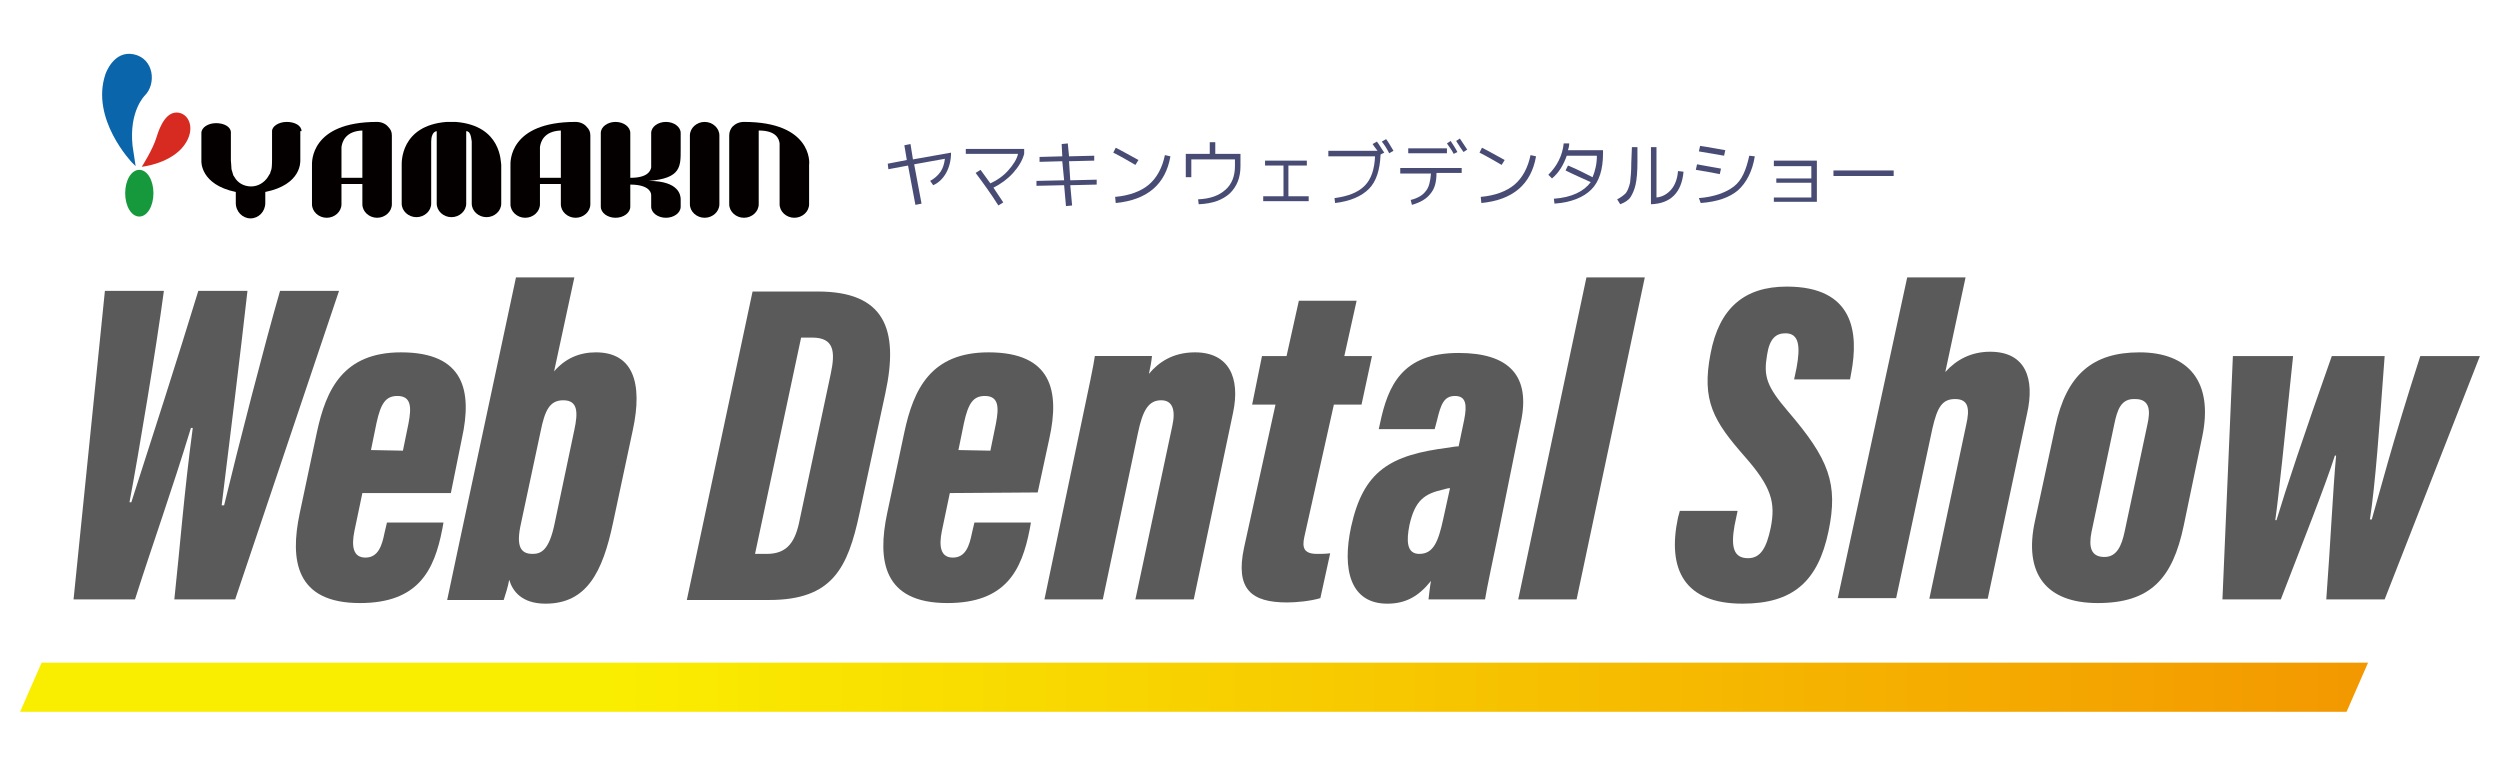 <?xml version="1.0" encoding="utf-8"?>
<!-- Generator: Adobe Illustrator 27.4.0, SVG Export Plug-In . SVG Version: 6.00 Build 0)  -->
<svg version="1.1" id="レイヤー_1" xmlns="http://www.w3.org/2000/svg" xmlns:xlink="http://www.w3.org/1999/xlink" x="0px"
	 y="0px" viewBox="0 0 640 196" style="enable-background:new 0 0 640 196;" xml:space="preserve">
<style type="text/css">
	.st0{fill:#5A5A5A;}
	.st1{fill:url(#SVGID_1_);}
	.st2{fill:#484C75;}
	.st3{fill:#0A65AA;}
	.st4{fill:#D72B22;}
	.st5{fill:#16983D;}
	.st6{fill:#040000;}
</style>
<g>
	<g>
		<g>
			<path class="st0" d="M18.831,153.439l8.023-78.969h15.102c-1.888,14.158-6.45,41.687-8.809,54.114h0.472
				c4.877-15.102,11.956-37.125,17.147-54.114H63.35c-1.73,15.416-4.719,39.799-6.607,54.901h0.629
				c3.461-14.472,10.54-41.844,14.315-54.901h15.102l-26.585,78.969H44.63c1.416-13.057,2.517-27.529,4.719-43.889h-0.472
				c-4.877,16.046-9.753,29.574-14.315,43.889C34.562,153.439,18.831,153.439,18.831,153.439z"/>
			<path class="st0" d="M92.767,126.225l-2.045,9.753c-0.787,3.933-0.315,6.764,2.832,6.764c3.303,0,4.247-3.146,4.877-6.292
				l0.629-2.674h14.472l-0.315,1.73c-2.045,10.54-6.135,18.877-21.079,18.877c-16.517,0-17.933-11.012-15.416-22.967l4.405-20.765
				c2.36-11.012,6.764-20.45,21.551-20.45c16.203,0,18.248,9.91,15.574,22.023l-2.832,14.001H92.767z M103.149,115.37l1.416-6.922
				c0.787-4.09,0.787-7.079-2.832-7.079c-2.989,0-4.247,1.888-5.349,6.922l-1.416,6.922L103.149,115.37L103.149,115.37z"/>
			<path class="st0" d="M132.094,71.009h14.944l-5.191,24.068c2.832-3.303,6.45-4.877,10.697-4.877
				c9.439,0,12.113,7.708,9.439,19.978l-5.034,23.596c-2.674,12.742-6.764,20.765-17.304,20.765c-6.135,0-8.495-3.303-9.281-6.135
				c-0.315,1.73-0.944,3.775-1.416,5.191h-14.472c1.101-5.034,2.202-10.54,3.303-15.574L132.094,71.009z M142.004,133.933
				l5.034-23.911c0.944-4.405,0.944-7.551-2.832-7.551c-3.461,0-4.719,2.517-5.82,8.023l-5.034,23.596
				c-1.258,5.663-0.157,7.708,2.989,7.708C138.544,141.798,140.589,140.854,142.004,133.933z"/>
			<path class="st0" d="M192.658,74.627h16.675c16.989,0,20.922,9.439,17.304,26.113l-6.607,30.675
				c-2.989,14.001-6.922,22.181-23.124,22.181h-21.079L192.658,74.627z M193.287,141.798h2.989c5.348,0,7.394-3.146,8.495-8.967
				l7.865-36.968c1.258-5.82,0.944-9.439-4.719-9.439h-2.832L193.287,141.798z"/>
			<path class="st0" d="M243.154,126.225l-2.045,9.753c-0.787,3.933-0.315,6.764,2.832,6.764c3.303,0,4.247-3.146,4.877-6.292
				l0.629-2.674h14.472l-0.315,1.73c-2.045,10.54-6.135,18.877-21.079,18.877c-16.517,0-17.933-11.012-15.416-22.967l4.405-20.765
				c2.36-11.012,6.764-20.45,21.551-20.45c16.203,0,18.248,9.91,15.574,22.023l-2.989,13.843L243.154,126.225L243.154,126.225z
				 M253.537,115.37l1.416-6.922c0.787-4.09,0.787-7.079-2.832-7.079c-2.989,0-4.247,1.888-5.349,6.922l-1.416,6.922L253.537,115.37
				L253.537,115.37z"/>
			<path class="st0" d="M276.504,109.864c2.36-11.169,3.461-16.36,3.775-18.72h14.63c-0.157,1.573-0.472,3.146-0.787,4.562
				c2.36-2.832,5.978-5.506,11.798-5.506c8.652,0,11.641,6.45,9.753,15.416l-10.068,47.822h-14.944l9.439-44.361
				c0.944-4.247,0-6.607-2.832-6.607c-3.146,0-4.719,2.36-5.978,8.495l-8.967,42.474H267.38L276.504,109.864z"/>
			<path class="st0" d="M323.068,91.145h6.292l3.146-14.158h14.787l-3.146,14.158h7.079l-2.674,12.427h-7.079l-7.551,33.822
				c-0.629,2.832-0.157,4.405,3.304,4.405c0.787,0,2.045,0,3.303-0.157l-2.517,11.484c-2.674,0.787-6.292,1.101-8.495,1.101
				c-9.124,0-13.371-3.303-11.012-14.158l8.023-36.496h-5.978L323.068,91.145z"/>
			<path class="st0" d="M383.474,137.079c-0.944,4.562-2.989,14.158-3.303,16.36h-14.472c0.157-1.258,0.315-2.989,0.629-4.719
				c-3.146,3.933-6.45,5.82-11.169,5.82c-9.439,0-11.641-8.652-9.281-19.664c3.146-14.315,9.91-18.405,25.012-20.293
				c0.944-0.157,1.73-0.315,2.517-0.315l1.416-6.764c0.787-3.933,0.472-6.135-2.36-6.135s-3.618,2.202-4.562,6.135l-0.629,2.36
				h-14.315l0.315-1.416c2.045-9.753,5.663-18.091,20.136-18.091c12.899,0,18.562,5.82,15.888,17.933L383.474,137.079z
				 M371.204,124.966c-0.472,0-1.101,0.157-1.573,0.315c-5.034,1.101-7.394,2.832-8.809,9.124c-0.787,3.933-0.787,7.394,2.517,7.394
				c3.618,0,4.877-3.146,6.135-8.967L371.204,124.966z"/>
			<path class="st0" d="M388.666,153.439l17.461-82.43h14.944l-17.461,82.43H388.666z"/>
			<path class="st0" d="M444.825,130.786l-0.787,3.775c-0.944,5.349-0.315,8.337,3.461,8.337c3.146,0,4.719-2.517,5.82-7.865
				c1.258-6.45,0.157-10.382-6.607-18.091c-8.023-9.124-11.169-14.315-8.809-26.428c2.202-11.641,8.652-17.147,19.506-17.147
				c17.304,0,18.405,11.956,16.517,22.023l-0.315,1.73h-14.315l0.629-2.989c0.944-5.191,0.787-8.809-2.832-8.809
				c-2.517,0-4.09,1.416-4.719,5.506c-0.944,5.506-0.157,8.023,5.348,14.472c10.54,12.27,12.899,18.563,10.382,30.675
				c-2.674,12.899-9.124,18.562-22.023,18.562c-14.787,0-19.349-8.652-16.517-22.023l0.472-1.73H444.825z"/>
			<path class="st0" d="M503.187,71.009l-5.191,24.226c2.832-3.146,6.607-5.191,11.484-5.191c9.124,0,11.484,6.922,9.439,15.888
				l-10.068,47.35h-14.944l9.439-44.519c0.944-4.09,0.629-6.607-2.832-6.607c-3.303,0-4.562,2.045-5.82,7.551l-9.281,43.417h-14.944
				l17.776-82.115H503.187z"/>
			<path class="st0" d="M563.751,111.909l-4.719,22.653c-2.832,13.529-8.495,19.821-22.023,19.821
				c-13.214,0-19.034-7.551-16.046-21.079l5.191-24.068c2.832-13.371,9.596-19.034,21.551-19.034
				C560.29,90.201,566.74,97.752,563.751,111.909z M541.256,108.606l-5.82,27.529c-0.786,3.933-0.157,6.45,3.304,6.45
				c3.146,0,4.405-2.832,5.191-6.607l5.82-27.372c0.787-3.461,0.629-6.45-3.146-6.45
				C542.986,101.999,542.042,104.83,541.256,108.606z"/>
			<path class="st0" d="M587.033,91.145c-2.045,19.978-3.775,36.653-4.562,42.002h0.315c2.36-7.865,6.922-21.551,14.158-42.002
				h13.529c-1.416,19.034-2.36,32.563-3.775,41.844h0.472c1.888-6.45,5.034-18.877,12.427-41.844h15.259l-24.383,62.295h-14.944
				c1.101-14.63,1.73-28.63,2.517-36.81h-0.315c-2.517,7.865-8.023,21.709-13.843,36.81h-14.944l2.674-62.295
				C571.616,91.145,587.033,91.145,587.033,91.145z"/>
		</g>
	</g>
	
		<linearGradient id="SVGID_1_" gradientUnits="userSpaceOnUse" x1="5.145" y1="799.934" x2="606.224" y2="799.934" gradientTransform="matrix(1 0 0 1 0 -624)">
		<stop  offset="0.249" style="stop-color:#FAEE00"/>
		<stop  offset="1" style="stop-color:#F39800"/>
	</linearGradient>
	<polygon class="st1" points="600.719,182.227 5.145,182.227 10.651,169.642 606.224,169.642 	"/>
	<g>
		<g>
			<g>
				<path class="st2" d="M231.513,37.187l1.573-0.315l0.629,3.933l9.753-1.73c0,2.045-0.472,3.775-1.258,5.191
					c-0.787,1.416-1.888,2.517-3.304,3.146l-0.787-1.101c1.101-0.629,1.888-1.258,2.674-2.36c0.629-0.944,0.944-2.045,1.101-3.303
					l-7.865,1.416l1.888,10.068l-1.573,0.315l-1.888-10.068l-5.034,0.944l-0.157-1.416l4.877-0.944L231.513,37.187z"/>
				<path class="st2" d="M247.244,38.131h14.944v1.258c-0.472,1.73-1.416,3.303-2.832,4.877c-1.416,1.573-3.146,2.832-5.034,3.775
					l2.517,3.775l-1.258,0.787c-1.888-2.989-3.933-5.82-5.82-8.337l1.258-0.787l2.517,3.461c1.73-0.787,3.304-1.888,4.562-3.303
					c1.258-1.416,2.202-2.832,2.517-4.247h-13.371L247.244,38.131L247.244,38.131z"/>
				<path class="st2" d="M271.785,36.873l1.573-0.157l0.315,3.303l6.45-0.157v1.258l-6.45,0.157l0.315,4.877l6.764-0.157v1.258
					l-6.764,0.157l0.472,5.191l-1.573,0.157l-0.472-5.349l-7.079,0.157v-1.258l7.079-0.157l-0.472-4.877l-5.82,0.157v-1.258
					l5.82-0.157L271.785,36.873z"/>
				<path class="st2" d="M285.628,37.817c1.888,0.944,3.775,2.045,5.82,3.146l-0.787,1.258c-1.888-1.101-3.775-2.202-5.663-3.146
					L285.628,37.817z M285.471,50.401c3.618-0.315,6.607-1.416,8.652-3.146c2.045-1.73,3.461-4.405,4.09-7.551l1.416,0.315
					c-1.258,7.236-5.978,11.169-14.001,11.956L285.471,50.401z"/>
				<path class="st2" d="M303.561,39.39h6.135v-2.989h1.416v2.989h6.45v3.146c0,2.989-0.944,5.191-2.674,6.922
					c-1.888,1.73-4.405,2.674-8.023,2.832l-0.157-1.258c3.146-0.157,5.349-0.944,7.079-2.517c1.573-1.416,2.36-3.461,2.36-5.978
					v-1.73h-11.169v4.562h-1.416L303.561,39.39L303.561,39.39z"/>
				<path class="st2" d="M323.697,41.12h10.854v1.258h-4.719v7.865h5.191v1.258h-11.641v-1.258h5.191v-7.865h-4.719V41.12H323.697z"
					/>
				<path class="st2" d="M351.383,36.873l1.101-0.629c0.629,0.787,1.101,1.73,1.888,2.832l-0.944,0.472
					c-0.157,3.933-1.101,6.922-2.989,8.809c-1.888,1.888-4.719,3.146-8.652,3.618l-0.157-1.258c3.461-0.472,5.978-1.416,7.708-3.146
					c1.73-1.73,2.517-4.247,2.674-7.551h-11.956v-1.416h12.585C352.012,37.817,351.698,37.345,351.383,36.873z M353.743,36.244
					l1.101-0.629c0.629,0.787,1.101,1.73,1.888,2.989l-1.101,0.629C355.001,37.974,354.372,37.03,353.743,36.244z"/>
				<path class="st2" d="M358.305,43.008h15.888v1.258h-6.45c0,2.36-0.472,4.09-1.573,5.349c-0.944,1.258-2.517,2.202-4.719,2.832
					l-0.315-1.258c1.888-0.472,3.146-1.258,3.933-2.36c0.787-0.944,1.101-2.517,1.258-4.405h-7.865v-1.416H358.305z M360.507,39.232
					v-1.258h9.91v1.258H360.507z M370.418,36.716l0.944-0.629c0.629,0.944,1.258,1.888,1.73,2.832l-0.944,0.472
					C371.676,38.446,371.047,37.659,370.418,36.716z M374.665,38.918c-0.472-0.629-1.101-1.573-1.888-2.832l0.944-0.629
					c0.629,0.944,1.258,1.888,1.888,2.832L374.665,38.918z"/>
				<path class="st2" d="M379.384,37.817c1.888,0.944,3.775,2.045,5.82,3.146l-0.787,1.258c-1.888-1.101-3.775-2.202-5.663-3.146
					L379.384,37.817z M379.07,50.401c3.618-0.315,6.607-1.416,8.652-3.146c2.045-1.73,3.461-4.405,4.09-7.551l1.416,0.315
					c-1.258,7.236-5.978,11.169-14.001,11.956L379.07,50.401z"/>
				<path class="st2" d="M400.778,43.637l0.629-1.258c2.36,0.944,4.405,2.045,6.292,2.989c0.629-1.573,1.101-3.303,1.101-5.506
					h-7.708c-0.787,2.202-1.888,4.247-3.775,5.82l-0.944-0.944c2.202-2.202,3.618-4.877,3.933-8.023h1.416
					c0,0.629-0.157,1.258-0.315,1.73h8.967v0.787c0,4.09-0.944,7.236-2.989,9.281c-2.045,2.045-5.191,3.303-9.439,3.618
					l-0.157-1.258c4.562-0.315,7.708-1.888,9.439-4.247C405.183,45.682,402.981,44.738,400.778,43.637z"/>
				<path class="st2" d="M417.768,37.659h1.416v3.775c0,2.517-0.157,4.405-0.472,5.82c-0.315,1.416-0.787,2.36-1.258,3.146
					c-0.472,0.787-1.416,1.416-2.674,1.888l-0.787-1.258c0.944-0.472,1.73-1.101,2.202-1.573c0.472-0.629,0.787-1.416,1.101-2.674
					c0.157-1.258,0.315-2.989,0.315-5.191L417.768,37.659L417.768,37.659z M422.644,37.659h1.416v12.899
					c1.573-0.157,2.832-0.944,3.775-2.045s1.573-2.674,1.73-4.719l1.416,0.157c-0.472,5.349-3.303,8.18-8.337,8.337V37.659z"/>
				<path class="st2" d="M434.128,43.48l0.315-1.416c1.573,0.315,3.618,0.629,6.135,1.101l-0.315,1.416
					C438.061,44.109,436.016,43.794,434.128,43.48z M434.914,50.716c3.933-0.315,6.922-1.416,8.967-2.989s3.146-4.247,3.933-7.865
					l1.416,0.157c-0.629,3.933-2.202,6.764-4.247,8.652c-2.202,1.888-5.349,2.989-9.596,3.303L434.914,50.716z M434.914,38.761
					l0.315-1.416c2.202,0.315,4.405,0.787,6.45,1.101l-0.315,1.416C438.69,39.39,436.645,39.075,434.914,38.761z"/>
				<path class="st2" d="M454.106,41.12h11.012v10.54h-11.012v-1.101h9.596v-3.775h-8.967v-1.101h8.967v-3.146h-9.596V41.12z"/>
				<path class="st2" d="M469.365,45.053v-1.416h15.416v1.416H469.365z"/>
			</g>
		</g>
	</g>
	<g>
		<g>
			<path class="st3" d="M33.776,41.592c0,0-10.697-11.169-6.764-22.653c0,0,2.045-6.135,7.236-5.034s5.82,7.551,2.832,10.54
				c0,0-4.09,3.933-3.146,12.899l0.787,5.191L33.776,41.592z"/>
			<path class="st4" d="M36.293,42.693c0,0,2.832-4.405,3.775-7.551c0.944-3.146,2.674-6.764,5.663-6.292
				c2.989,0.472,4.562,4.877,0.787,9.124C42.742,42.064,36.293,42.693,36.293,42.693z"/>
			<path class="st5" d="M39.281,49.458c0,3.303-1.573,5.978-3.618,5.978c-2.045,0-3.618-2.674-3.618-5.978
				c0-3.303,1.573-5.978,3.618-5.978C37.708,43.48,39.281,46.154,39.281,49.458z"/>
		</g>
		<g>
			<g>
				<path class="st6" d="M116.678,31.21h-0.472c-0.315,0-0.472,0-0.787,0s-0.472,0-0.629,0h-0.472
					c-11.798,0.944-11.484,10.382-11.484,11.012l0,0v3.775l0,0v6.135c0,1.888,1.73,3.461,3.775,3.461
					c2.045,0,3.775-1.573,3.775-3.461V36.244c0-1.101,0.315-2.517,1.416-2.674v18.563c0,1.888,1.73,3.461,3.775,3.461l0,0l0,0
					c2.045,0,3.775-1.573,3.775-3.461V33.569c1.101,0,1.258,1.573,1.416,2.674v15.888c0,1.888,1.73,3.461,3.775,3.461
					c2.045,0,3.775-1.573,3.775-3.461v-6.135v-3.775l0,0C128.161,41.592,128.476,32.154,116.678,31.21z"/>
				<path class="st6" d="M99.374,32.468c-0.629-0.787-1.73-1.258-2.832-1.258l0,0c-17.147,0-16.675,10.382-16.675,11.012l0,0v10.068
					c0,1.888,1.73,3.461,3.775,3.461s3.775-1.573,3.775-3.461v-5.191h5.349v5.191c0,1.888,1.73,3.461,3.775,3.461
					c2.045,0,3.775-1.573,3.775-3.461V34.67C100.317,33.727,100.003,33.097,99.374,32.468z M92.767,45.525h-5.349v-7.865
					c0.157-1.258,0.944-4.09,5.349-4.247V45.525z"/>
				<path class="st6" d="M77.193,33.569c0-1.416-1.73-2.36-3.775-2.36c-2.045,0-3.775,1.101-3.775,2.36v7.236l0,0
					c0,0,0,2.045-0.157,2.517c0,0.157-0.157,0.315-0.157,0.472s-0.157,0.315-0.157,0.472c0,0.157,0,0.157-0.157,0.315
					c-0.157,0.315-0.315,0.472-0.472,0.787c-0.944,1.416-2.517,2.36-4.247,2.36c-1.888,0-3.461-0.944-4.247-2.36
					c-0.157-0.157-0.157-0.315-0.315-0.472c-0.157-0.472-0.315-1.101-0.472-1.573c0-0.472-0.157-2.202-0.157-2.202l0,0v-7.236
					c0-1.416-1.73-2.36-3.775-2.36c-2.045,0-3.775,1.101-3.775,2.517v7.236c0,0-0.315,5.978,8.809,7.865v2.832
					c0,2.202,1.73,3.933,3.775,3.933l0,0l0,0c2.045,0,3.775-1.73,3.775-3.933v-2.832c9.281-1.888,8.967-7.708,8.967-8.18v-7.394
					C76.878,33.569,77.193,33.569,77.193,33.569z"/>
				<path class="st6" d="M150.185,32.468c-0.629-0.787-1.73-1.258-2.832-1.258l0,0c-17.147,0-16.675,10.382-16.675,11.012l0,0
					v10.068c0,1.888,1.73,3.461,3.775,3.461s3.775-1.573,3.775-3.461v-5.191h5.349v5.191c0,1.888,1.73,3.461,3.775,3.461
					s3.775-1.573,3.775-3.461V34.67C151.128,33.727,150.814,33.097,150.185,32.468z M143.578,45.525h-5.349v-7.865
					c0.157-1.258,0.944-4.09,5.349-4.247V45.525z"/>
				<path class="st6" d="M166.073,46.311c8.337-0.629,8.18-3.775,8.18-8.023v-4.247c0-1.573-1.73-2.832-3.775-2.832
					s-3.775,1.258-3.775,2.832v8.809c-0.157,0.944-0.944,2.674-5.349,2.674V34.041c0-1.573-1.73-2.832-3.775-2.832
					c-2.045,0-3.775,1.258-3.775,2.832v18.877c0,1.573,1.73,2.832,3.775,2.832c2.045,0,3.775-1.258,3.775-2.832v-5.663
					c4.405,0,5.349,1.73,5.349,2.674v2.989c0,1.573,1.73,2.832,3.775,2.832s3.775-1.258,3.775-2.832v-1.888
					C174.253,50.087,173.938,46.311,166.073,46.311z"/>
				<path class="st6" d="M190.456,31.21L190.456,31.21c-1.258,0-2.202,0.472-2.989,1.258c-0.472,0.629-0.787,1.258-0.787,2.202
					v17.619c0,1.888,1.73,3.461,3.775,3.461c2.045,0,3.775-1.573,3.775-3.461v-4.405l0,0v-5.663l0,0v-8.809
					c4.405,0,5.191,2.045,5.349,3.303v5.191l0,0v7.865l0,0v2.517c0,1.888,1.73,3.461,3.775,3.461c2.045,0,3.775-1.573,3.775-3.461
					V42.221l0,0C207.288,41.592,207.76,31.21,190.456,31.21z"/>
				<path class="st6" d="M184.163,52.289c0,1.888-1.73,3.461-3.775,3.461l0,0c-2.045,0-3.775-1.573-3.775-3.461V34.67
					c0-1.888,1.73-3.461,3.775-3.461l0,0c2.045,0,3.775,1.573,3.775,3.461V52.289z"/>
			</g>
		</g>
	</g>
</g>
</svg>
